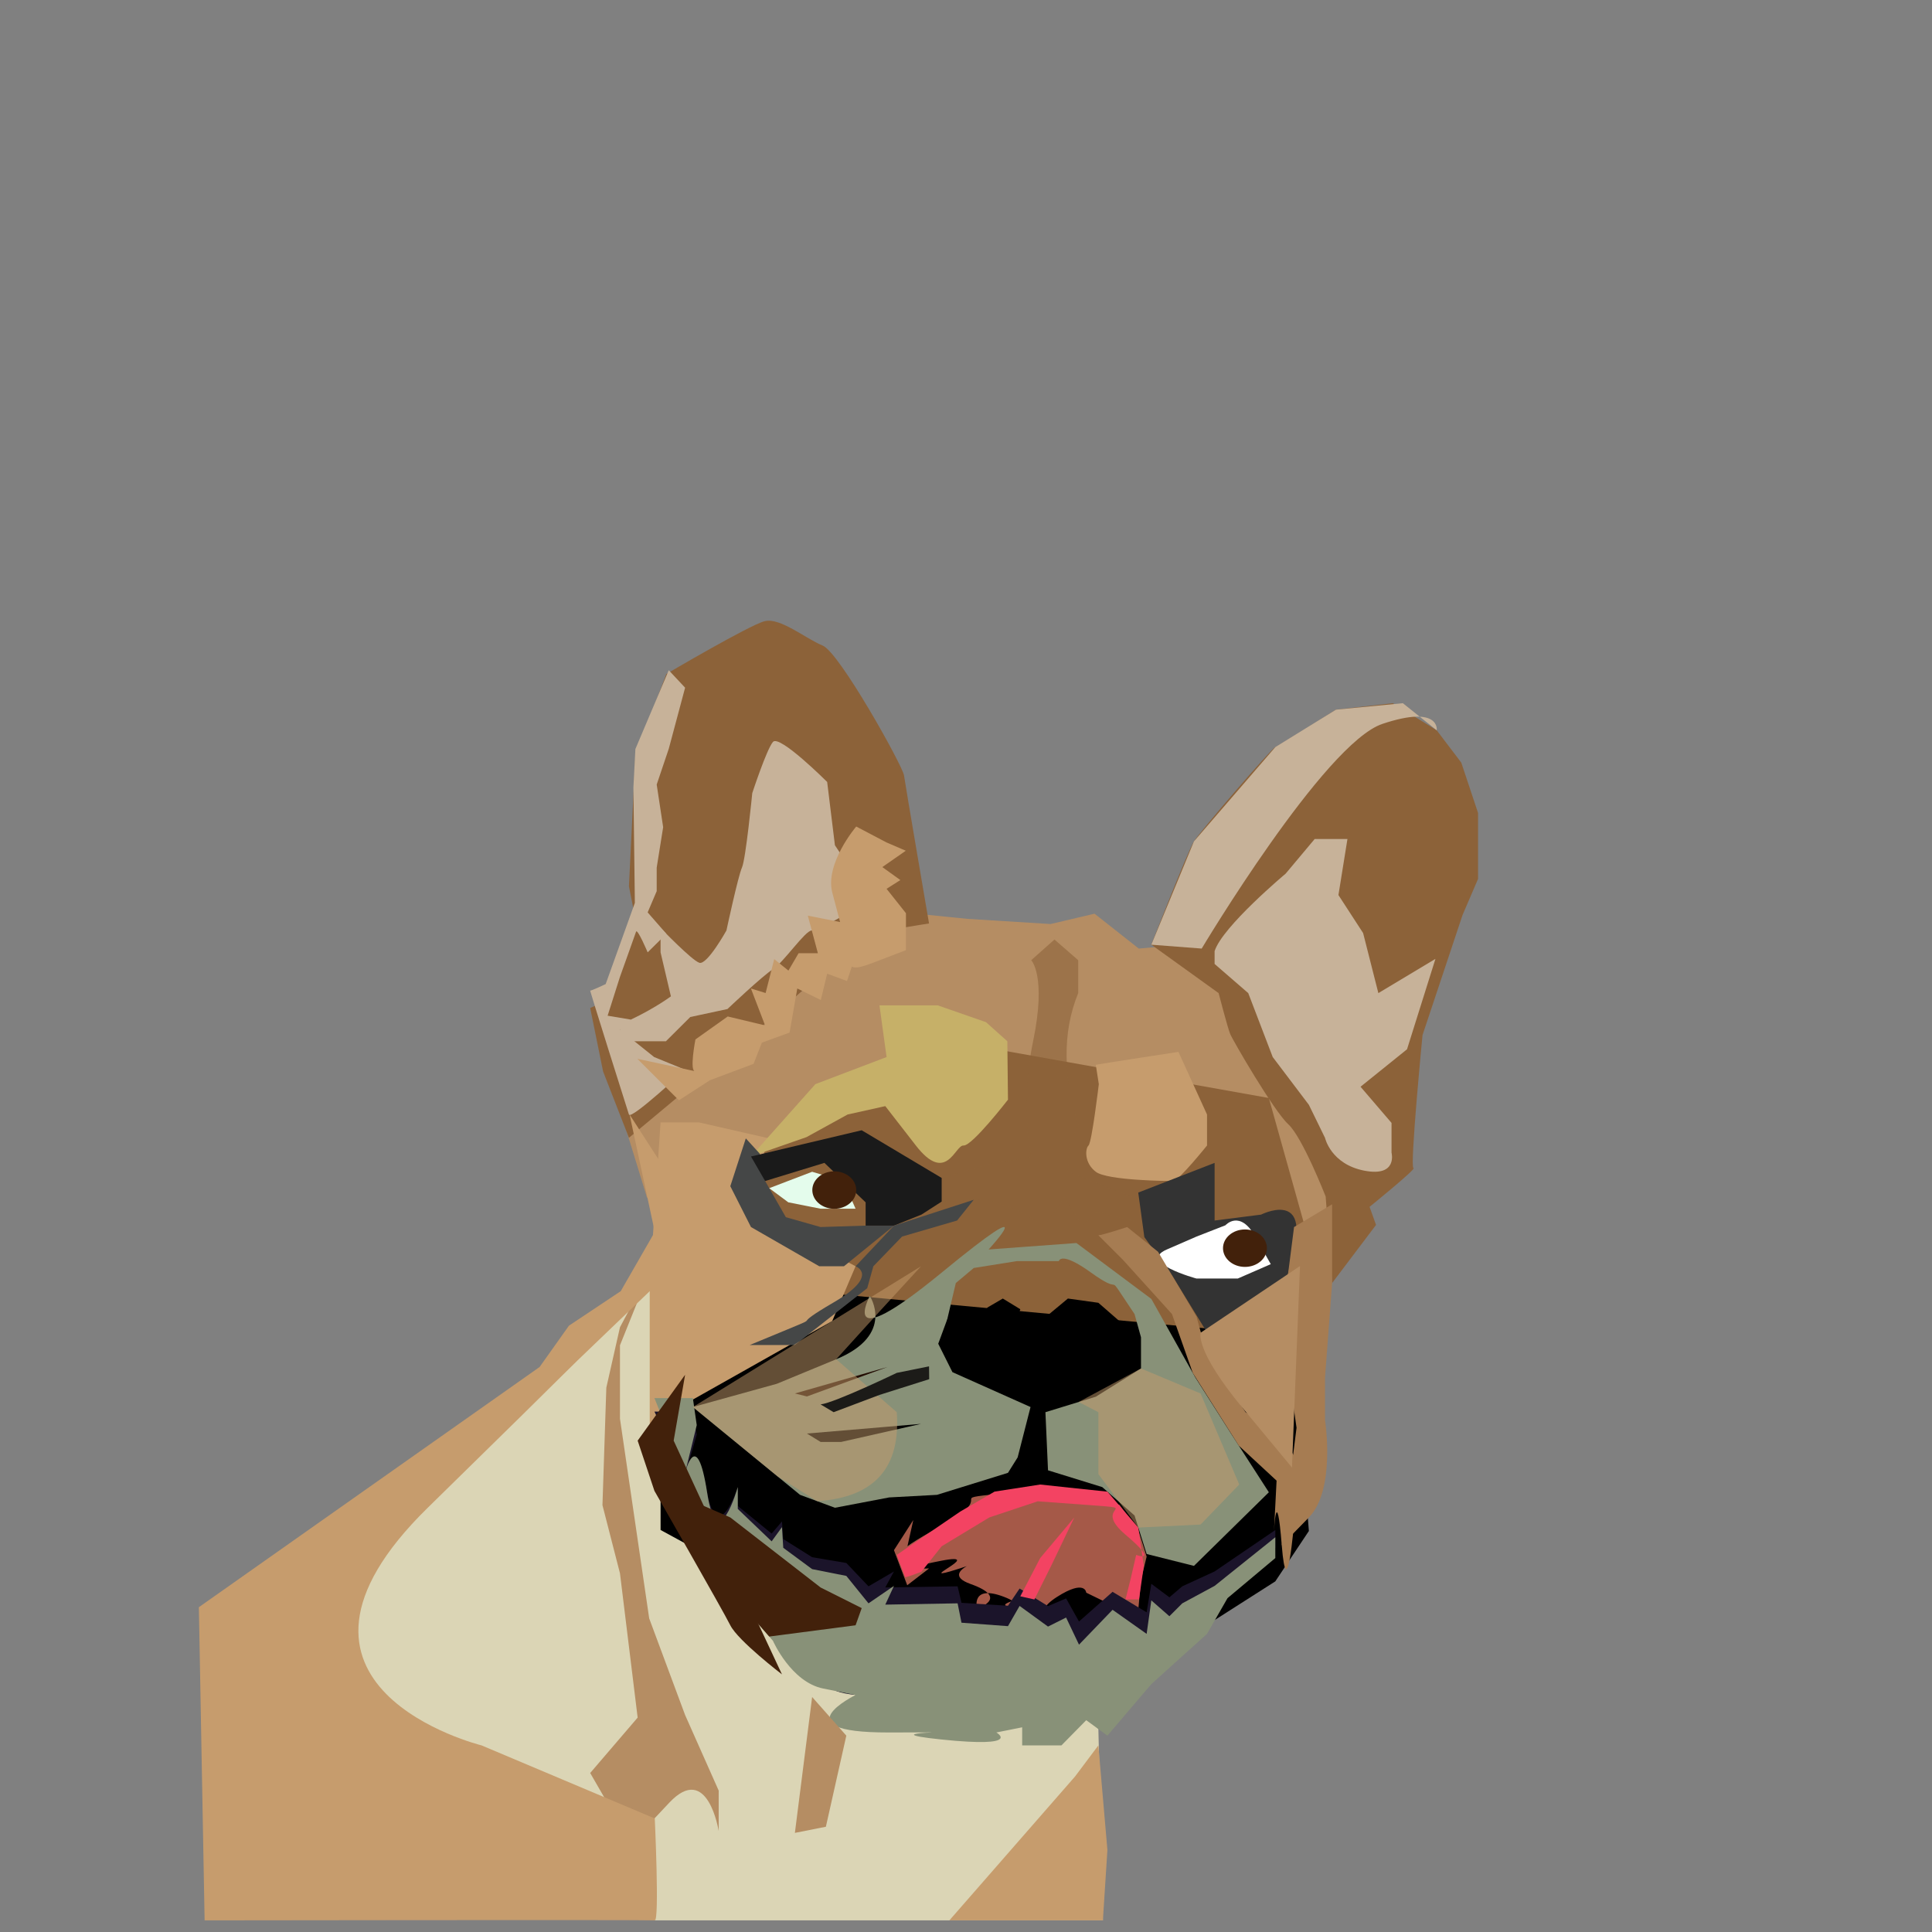 <svg xmlns="http://www.w3.org/2000/svg" id="bulldog" viewBox="0 0 1496 1496"><rect x="0" y="0" width="1496" height="1496" fill="#808080" stroke="none"/><path d="M847.5,707.5l-34,8-64.41-4-45.51-4.58-147.07,107.58-76.44,44.64,20.95,68.33,80.49-31.97s-24,13,32-4l56-17s39.33,32.68,46.67,32.84,124.94,0,124.94,0l50.39,20.13,49-33.42,61.52,49.88,23.98,49.56,8.39-93.05-51.89-85.95-15.94-45.5-61.85-36.48-22.94,1.98-34.26-27Z" fill="#b58d63"></path><path d="M719.38,715.06s-18.38-107.34-19.38-114.67-50-95.28-63-100.52-33-21.99-45-18.85-76,40.84-76,40.84l-24,62.82-5,101.57,5.71,28.81-23.71,60.19-12,5.24,10,49.21,20,51.31,101.19-84.47s78.81-70.5,82.81-72.59,48.38-8.88,48.38-8.88Z" fill="#8c6239"></path><polygon points="854 1487 850.5 1338.85 511.5 945.08 493.75 993.5 228.5 1251.5 374.5 1384.5 506.75 1487 854 1487" fill="#dbd5b5"></polygon><path d="M646.5,654.5l-6-49s-37-37-42-31-16.01,39.67-16.01,39.67c0,0-4.97,50.96-7.98,57.64s-12.01,48.69-12.01,48.69c0,0-15,27-21,25s-30-27-30-27v18.94l8,34.06s-12,9-31,18,0,16.77,0,16.77h27.15l18.85-18.77,28.78-6.17s27.22-25.83,35.22-30.83,25-30,30-30,29-14,29-14l5-28-16-24Z" fill="#c7b299"></path><polygon points="511.5 1000.99 774.03 982 967.5 991.49 1018 1031.04 1012 1166.55 1013.5 1185.49 987.5 1224.5 940.5 1254.5 700.2 1287.5 511.5 1184.7 511.5 1000.99"></polygon><polygon points="736.36 806.27 536.5 912.12 581.5 995.92 967.5 1031.72 1026 1005.5 982.5 850.21 736.36 806.27" fill="#8c6239"></polygon><polygon points="541.25 869.12 595.64 881.5 581.5 921.65 620.4 957.9 662.5 980.5 644.43 1022.91 503.09 1102.55 503.09 993.5 511.5 869.12 541.25 869.12" fill="#c69c6d"></polygon><path d="M707.19,1177l-5.69,25.5s-17.68,3.73,27.66-21.14,.34-19.86,45.34-24.86l45-5,47.33,13.73,14.6,19.6,6.44,20.48-4.37,18.2-2,22-16,15-15-6.31,7-12.97-16.39-7.98s-.61-10.74-22.61,3.26-.12,18.41-13.06,9.7,10.06,18.3-8.94,4.3,32-21-4-13,11,9-15-1-21,9-21,9c0,0,26-8-5-19s32.2-25-8.4-12,22.72-13.08-13.94-6.04-9.78,6.04-9.78,6.04l-16.88,13-10.28-27.18,14.96-23.32Z" fill="#a55948"></path><path d="M517.84,518.97l12.66,13.53-12.66,47.32-9.34,27.68,5,33-5,31.31v18.24l-7,16.44,14.5,16.6-14.5,14.34s-8-18.94-9-15.94-12.44,34.89-12.44,34.89l-9.56,30.11,18,3-8.44,7.79,26.44,21.21,24,9.82s-42,39.18-43.5,34.68-30.5-96.5-30-96,12-5,12-5l22.59-62.86-1.13-89.3,1.54-29.84,25.84-61.03Z" fill="#c7b299"></path><path d="M891.5,731.5s28-72,33-80,60-72,63-73,47-29,47-29l44-5,34,21,19,25,13,39v51.08l-12,27.92-31,93s-10,103-7,103-34,30-34,30l5,14-34,45-5-67s-18-46-29-56-43-65-45-70-8.89-31.5-8.89-31.5l-52.11-37.5Z" fill="#8c6239"></path><path d="M940.5,736.5c6-19,55-60,55-60l22.5-26.85h25.37l-6.98,43.42,19.11,29.42,11.81,46.5,44.19-26.5-22,70-36,29,24,28v23s5,19-21,14-30.5-25.41-30.5-25.41l-12.5-25.59-28-37-18.94-49.5-26.06-22.58v-9.92Z" fill="#c7b299"></path><path d="M1112.5,565.5s3-20-42-5-140,174-140,174l-39-3,33-80,63-73,47-29,51.77-5,26.23,21Z" fill="#c7b299"></path><path d="M798.5,743.5l18-16,18.38,16v25.5c-12.84,31.4-11.1,65.8,0,102.11l-6.98,15.89-1,20.34,56.6,22.16,8,19.42-42-10.42s-12.26,11.85-12.63,10.42-13.37-24.42-13.37-21.42-15.56,21.54-15.56,21.54l-21.44-12.54-23-8-44.12,2.47v-15.96l49.12-14.51,21-3,9-2s-9.08-38.46,1.46-89.23-1.46-62.77-1.46-62.77Z" fill="#8c6239" opacity=".6"></path><path d="M726.14,778.49l37.36,13.01,16.51,14.77,.49,45.23s-27.81,36-34.41,35.5-13.23,30.5-36.91,0l-23.68-30.5-29.19,6.5-31.81,17.5-43,15,49.87-56.03,55.13-20.97-5.5-40.01h45.14Z" fill="#c6b068"></path><path d="M848.5,824.5c5-1,64-10,64-10l22.13,48.5v24s-22.13,27.5-26.13,27.5-51-.32-60-7.16-8.28-17.84-5.64-20.34,7.98-47.53,7.98-47.53l-2.34-14.97Z" fill="#c69c6d"></path><path d="M536.5,1089.5l83,68,27,10,42-8,37-2,55-17.04,7.49-11.96,9.98-39-60.47-27-11-22,7-19,6.61-28,13.89-11.66,33.5-5.34h32.41s1.29-8.16,24.94,8.92,13.65,2.08,23.65,17.08l10,15,5,18v24.15l-35,21.85-39,12,2,45,42,13,25,22,9.37,29.8,36.63,9.2,58-57-29-45-28-44-34-60.72-58-43.28-68,5s45.27-49.16-36.37,17.92-55.63,18.08-55.63,18.08c0,0,20,30-26,49l-46,19-65,18Z" fill="#889178"></path><path d="M502.69,985.42l-22.63,56.28v56.86l22.63,154.62,27.81,74.82,26,58.5v31.28s-8.44-53.61-38.22-21.95l-29.78,31.66-31.5-54.61,36.75-42.9-13.69-111.73-13.56-52.77,3-91,10.56-46.77,22.63-42.31Z" fill="#b58d63"></path><path d="M515.5,1111.67c0,2.55,7,51.94,7,51.94l20.09,34.88,55.91,54.53s14,27.25,39,31.51l25,4.26s-59,24.69,25,24.69-21.68-.93,41.66,4.65,42.34-4.65,42.34-4.65l20-3.41v11.92h30.41l19.2-16.61,16.39,10.19,34-33.98,43.13-33.13,15.87-23.55,37.01-26.43v-13.73l-47.01,32.07-25,11.5-10,8.52-14-10.46-3.63,22.09-26.37-15.88-26,22.99-10-17.88-14,5.96-22-13.62-9,13.34-36-2.27-3-12.77-56,.85,6.72-12.35-19.72,11.5-17.17-18.08-26.47-4.47-22.36-14.06-1-13.62-8,9.37-26.22-21.38v-14.44s-15.78,47.74-23.78,3.47c-8-44.28-17-12.81-17-12.81l9-31.47-3-17.82h-29.75l8.75,18.67Z" fill="#1b142a"></path><polygon points="850.5 1351.5 857.5 1432.5 854 1487 735.12 1487 832.5 1375.5 850.5 1351.5" fill="#c69c6d"></polygon><path d="M940.5,900.45v44.64l36-4.58s36.04-18.24,25.52,25.88l-10.52,44.12-56.87,21.22-26.56-43.29-21.98-30.53-4.71-34.47,59.11-22.99Z" fill="#333"></path><path d="M967.5,964.5c-13-6-27-6.6-27-6.6l-8.5,11.39,17.75,5.57h17.75v-10.36Z" fill="#fff"></path><path d="M926.44,957.53l22.45-8.77s11.12-12.56,23.11,8.77l11.99,21.34-25.53,11.13h-32.02s-46-12.45-23-22.46l23-10.01Z" fill="#fff"></path><path d="M871.5,1238.5l4-16,4.27-18.5s18.73,7.18-8.27-15.66,14-19.84-27-22.84l-41-3-37.46,12.5-36.88,22.32-15.67,19.72s-12.28,4.76-12.63,4.11-6.48-17.15-6.48-17.15l49.23-33.59,26.5-15.42,35.34-5.49,22.32,2.4,29.74,3.12,23.93,27.81,4.23,29.67-3.71,26h-10.45Z" fill="#f34362"></path><path d="M487.5,863l19.52,90.91-26.38,45.89-40.08,26.7-22.73,32-263.84,186,4.45,242.5s344.87-.5,348.57,0,0-78.91,0-78.91l-134.14-56.59s-183.39-45.22-41.55-184.11c141.84-138.89,85.52-84.89,141.84-138.89l56.32-54-8.75-60-33.24-51.5Z" fill="#c69c6d"></path><path d="M686.35,652.28l-23.35-12.28s-24.5,28.7-18.5,51.33l6,22.63-25-4.95,7.82,29.11h-14.96l-7.86,13.44-11-8.91-6.67,26.29-11.38-3.53,10.98,28.59-28.93-6.92-25,17.77s-5,25.46,0,24.68l-45-9.69,32.19,32.14,24.06-15.55,33.75-12.64,6.42-16.44,21.45-7.8,5.99-34.14,18.2,8.91,4.94-20.37,15.37,5.67,7.13-21.5s-15.09,18.13,11.7,7.87l26.8-10.26v-28.61l-15-18.89,10.67-6.78-13.97-10.05,18.17-12.66-15.03-6.47Z" fill="#c69c6d"></path><polygon points="592.47 914.5 608.5 942.5 635.36 950.13 670.28 949.04 692.22 949.04 653.5 980.5 634.36 980.5 581.5 950.13 565.5 918.5 577.5 881.5 588.19 893.17 592.47 914.5" fill="#454747"></polygon><polygon points="670.28 949.04 670.28 931 638.36 900.45 592.47 914.5 581.5 895.5 667.22 875.19 729.16 912.12 729.16 930.42 713.5 940.5 692.22 949.04 670.28 949.04" fill="#1a1a1a"></polygon><path d="M754,929.03l-61.78,20.01-29.72,31.46s19,7-17,28-7,9-36,21l-29,12h35l56-44,4.76-17,22.24-23,42.61-12.42,12.89-16.05Z" fill="#454747"></path><path d="M850.5,956.5c3,0,22.28-6.37,22.28-6.37l23.94,19.16,29.77,50.21,8,29,30,45,28,18,21,35-11.48,32.86s-5.52,67.14-9.52,17.14-6-11-6-11l2-39-29.28-27.12-35.56-56.16-16.16-45.72-38-42-19-19Z" fill="#a67c52"></path><path d="M515.5,1104.5c0,3,7,61,7,61l20.09,40.96,55.91,64.04s14,32,39,37l25,5s-59,29,25,29-21.68-1.09,41.66,5.46,42.34-5.46,42.34-5.46l20-4v14h30.41l19.2-19.51,16.39,11.97,34-39.9,43.13-38.91,15.87-27.65,37.01-31.04v-16.12l-47.01,37.66-25,13.5-10,10-14-12.28-3.63,25.94-26.37-18.65-26,27-10-21-14,7-22-16-9,15.67-36-2.67-3-15-56,1,6.72-14.5-19.72,13.5-17.17-21.24-26.47-5.25-22.36-16.51-1-16-8,11-26.22-25.11v-16.96s-15.78,56.07-23.78,4.07-17-15.04-17-15.04l9-36.96-3-20.93h-29.75l8.75,21.93Z" fill="#889178"></path><polygon points="628.86 1314.04 615.5 1419.25 639.5 1414.5 655.33 1343.96 628.86 1314.04" fill="#b58d63"></polygon><ellipse cx="964" cy="966.5" rx="17" ry="14.5" fill="#42210b"></ellipse><path d="M1031.5,993.5l-5.5,73.14v32.92s8.5,53.95-12.5,75.44l-21,21.5,11.45-90.96-11.45-80.8,9.52-74.61,29.48-17.62v60.99Z" fill="#a67c52"></path><path d="M493.75,1115.52l13,38.91s52.75,92.08,58.75,104.08,40,38,40,38l-24-51.3-59.86-129.68,8.86-51.01-36.75,51.01Z" fill="#42210b"></path><polygon points="805.44 1206.46 790.05 1236.07 800.96 1238.5 813.93 1212.5 831.88 1175 805.44 1206.46" fill="#f34362"></polygon><polygon points="780.5 935.95 692.22 969.29 780.5 952.62 780.5 935.95" fill="none"></polygon><polygon points="713.17 980.5 663.76 1012.33 655.33 1017.76 556.5 1064.51 547.77 1068.05 536.5 1072.62 605.5 1051.67 713.17 980.5" fill="none"></polygon><path d="M1006.62,980.33l-76.87,51.57s-5.15,13,32.76,58.73l37.9,45.73,6.21-156.03Z" fill="#b58d63"></path><polygon points="662.5 1258.5 595.64 1267.22 550.05 1215.01 536.5 1162.4 565.5 1175 635.42 1229.24 667.25 1245.2 662.5 1258.5" fill="#42210b"></polygon><path d="M899.88,1296.5c-19.38-9-33.38-14-33.38-14l-16,31.54-18.62,16.96-20.92,13.97,39.53-6.11,49.38-42.35Z" fill="none"></path><polygon points="776.5 1005.5 764.5 1012.5 759.5 1026.56 733.5 1021.5 733.5 1031.72 757.22 1041.5 776.5 1045.69 784.5 1031.5 790.05 1013.77 776.5 1005.5"></polygon><polygon points="850.5 1008.78 826.9 1005.5 810.97 1018.75 810.97 1031.72 814.93 1041.5 815.5 1051.5 819.91 1064.51 830.73 1049.68 857.5 1041.5 869.79 1041.5 869.79 1025.59 850.5 1008.78"></polygon><polygon points="615.5 1079 624.84 1081.31 687.24 1058.5 615.5 1079" fill="#230d03"></polygon><polygon points="713.17 1005.5 719.38 1020.75 692.22 1025.59 705.8 1015.55 713.17 1005.5" fill="none"></polygon><polygon points="713.17 1102.55 686.83 1104.78 624.84 1110.03 635.42 1116.52 651.37 1116.52 713.17 1102.55"></polygon><polygon points="883.5 1059.65 929.63 1079 959.57 1149.5 929.63 1180.5 881.43 1182.83 850.5 1141.45 850.5 1093.5 835.26 1085.58 883.5 1059.65" fill="#c69c6d" opacity=".5"></polygon><polygon points="662.5 935.95 635.42 935.95 610.42 931 595.64 920.04 628.86 907.34 653.04 914.5 662.5 935.95" fill="#e4fcec"></polygon><path d="M536.5,1089.5l65.38,53.56,30.87,19.34c45.3-2.91,64.73-26.77,61.63-68.9l-46.87-41,33.5-36.95,32.17-35.05-176.67,109Z" fill="#c69c6d" opacity=".5"></path><path d="M635.42,1087.48c11.08-1.33,58.96-24.43,58.96-24.43l25-5.05,.12,9.94-38.5,12.18-35.5,13.38-10.08-6.02Z" fill="#1c1b18"></path><ellipse cx="646" cy="921.5" rx="17" ry="14.5" fill="#42210b"></ellipse></svg>